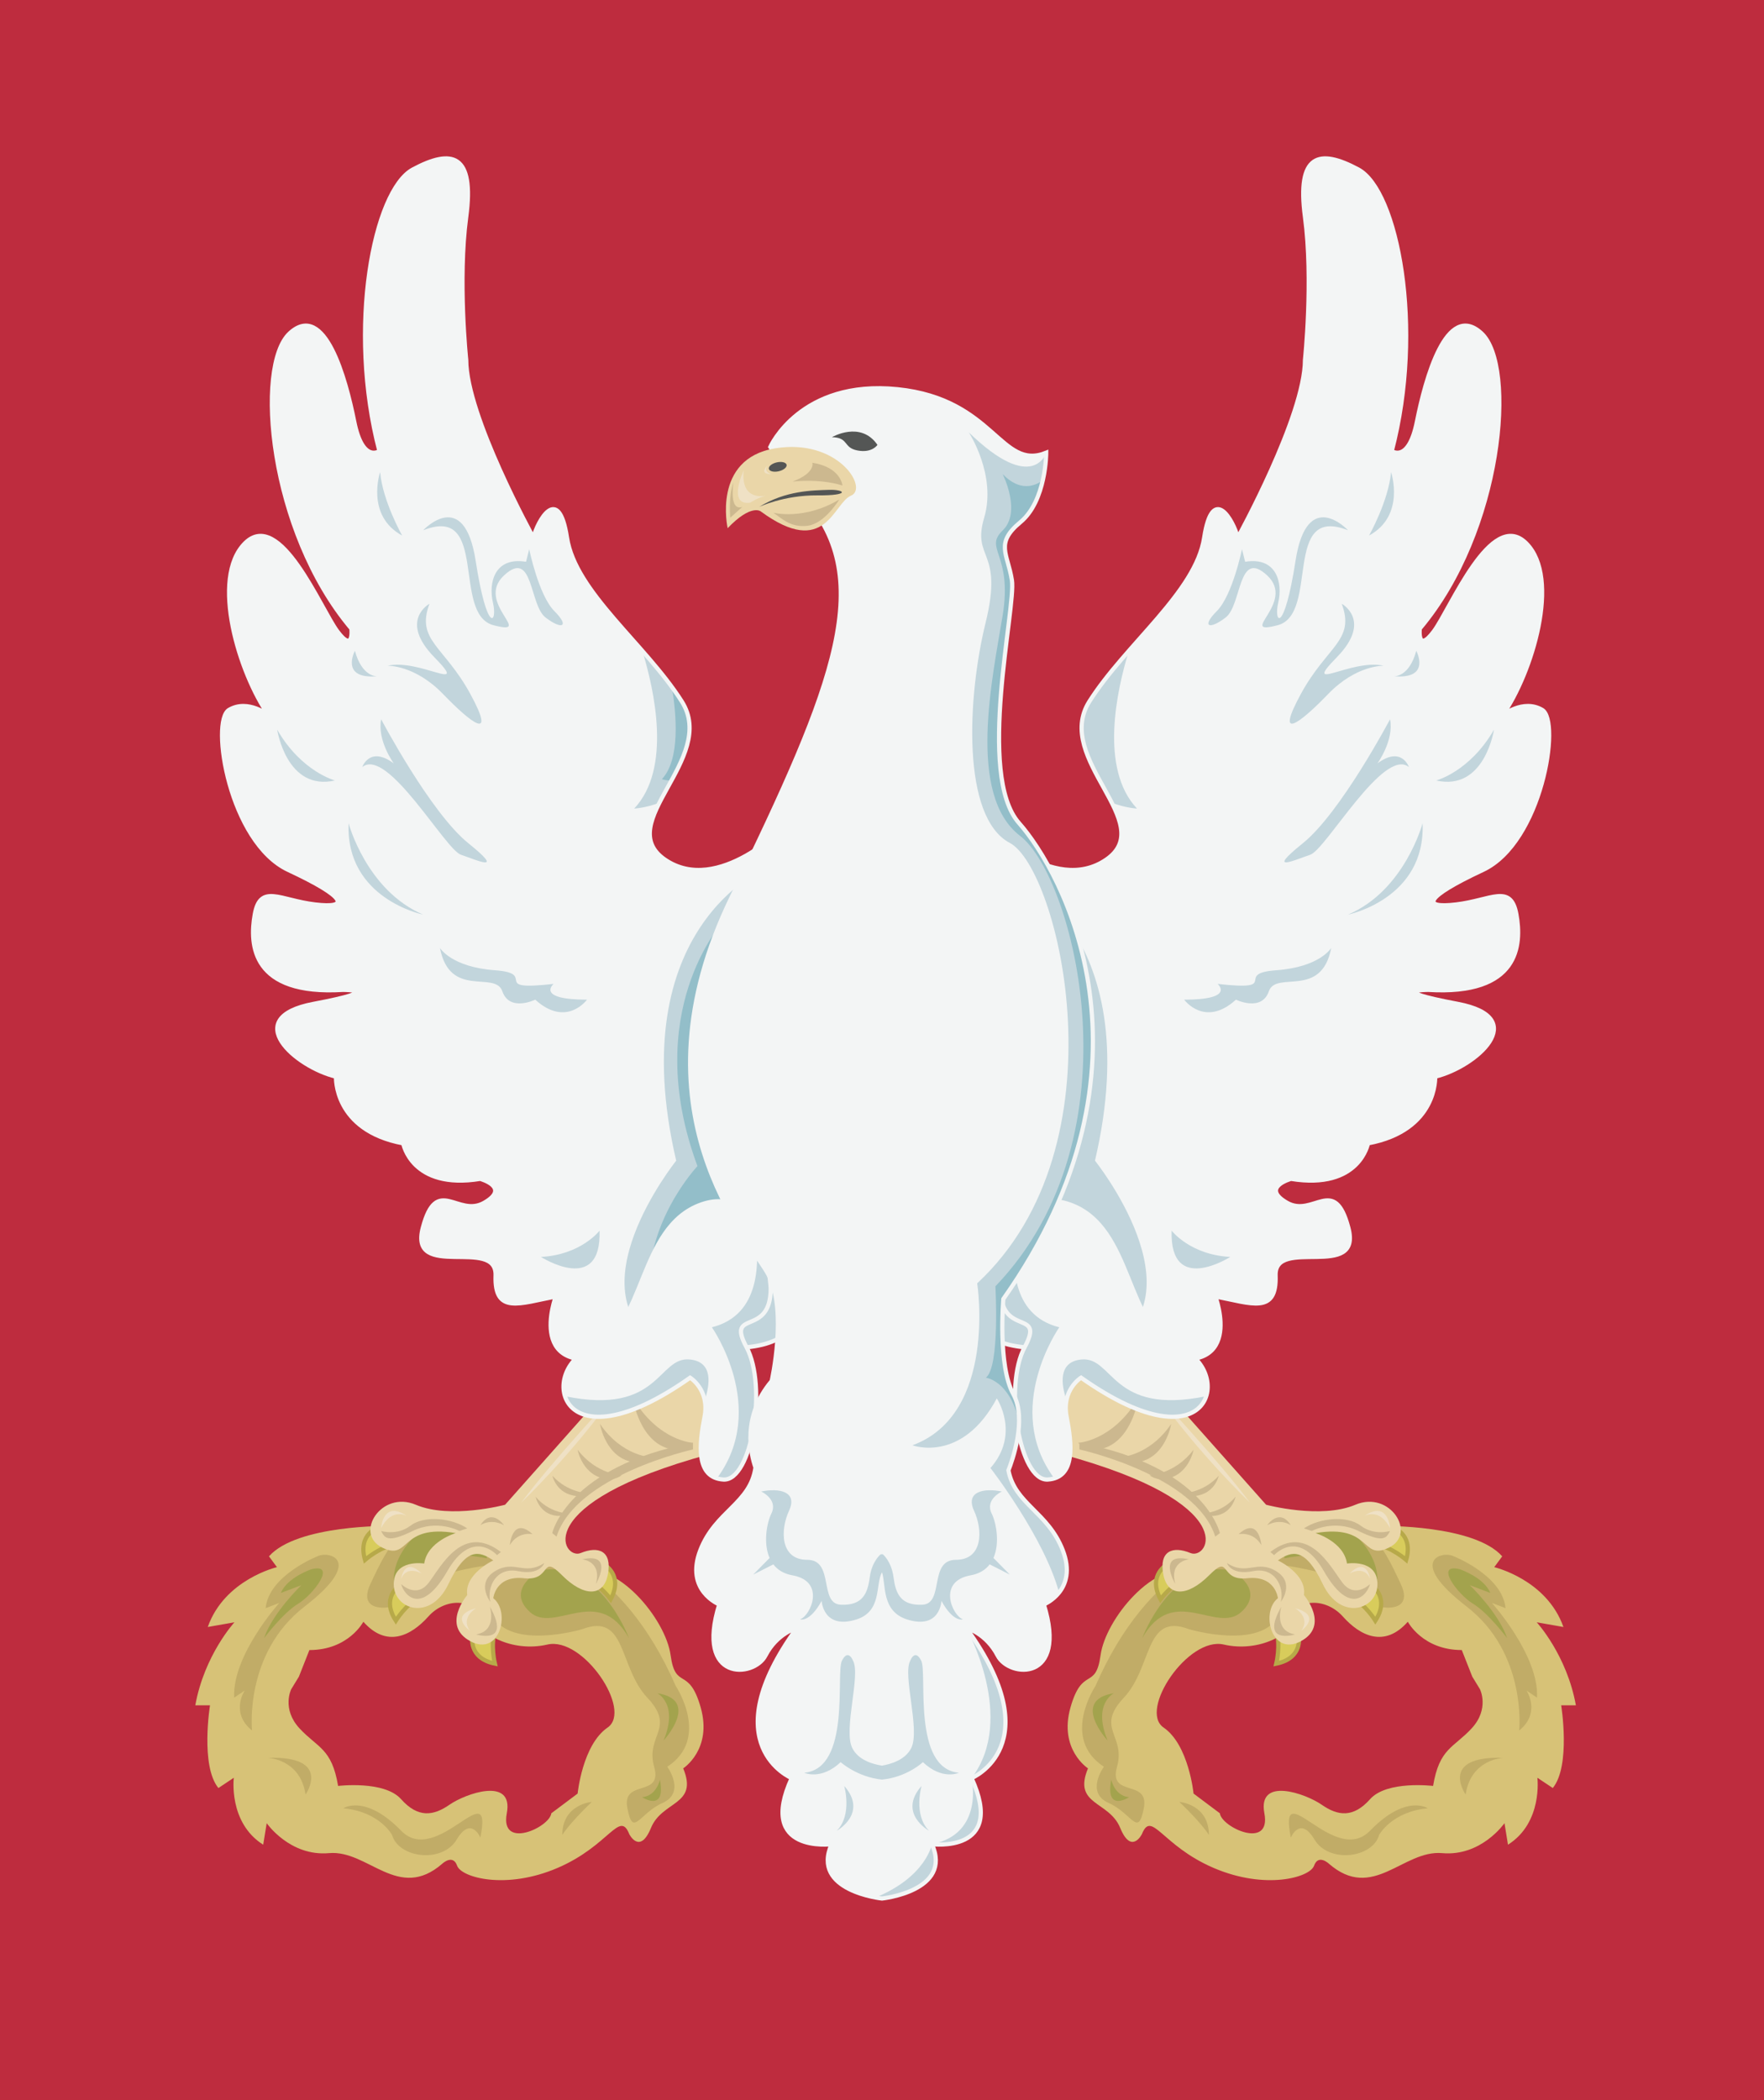 <?xml version="1.0" encoding="utf-8"?>
<!-- Generator: Adobe Illustrator 16.0.0, SVG Export Plug-In . SVG Version: 6.00 Build 0)  -->
<!DOCTYPE svg PUBLIC "-//W3C//DTD SVG 1.1//EN" "http://www.w3.org/Graphics/SVG/1.1/DTD/svg11.dtd">
<svg version="1.1" id="Layer_1" xmlns="http://www.w3.org/2000/svg" xmlns:xlink="http://www.w3.org/1999/xlink" x="0px" y="0px"
	 width="420px" height="500px" viewBox="0 0 420 500" enable-background="new 0 0 420 500" xml:space="preserve">
<rect fill="#BE2C3E" width="420" height="500"/>
<g>
	<g>
		<path fill="#D7C277" d="M166.833,406.512c-2.833-10-6-3.922-7.167-12.461s-12.772-22.779-22.136-19.992
			c0,0-26.164-20.322-44.931-10.768c0,0-21.891-0.308-28.558,7.242l1.896,2.576c0,0-12.469,2.91-16.469,14.244l6.349-1.114
			c0,0-7.151,7.761-9.318,19.761H50c0,0-2.333,14.389,2,19.694l3.667-2.444c0,0-1.333,10.667,7,15.938l0.833-5.125
			c0,0,5.5,7.965,14.833,7.132s16.5,11.659,27,2.492c0,0,2.5-2.337,3.5,0.496s11.667,5.831,24,0.498s14.667-13.834,17-8.001
			c0,0,2.5,5,5.167-1.5s11.334-5.335,7.667-14.168C162.667,421.012,169.667,416.512,166.833,406.512z M144.667,411.293
			c-6,4.114-7.136,15.719-7.136,15.719l-6.265,4.697c-0.401,3.363-12.266,8.803-10.599,0s-9.833-4.697-13.663-2.03
			s-7.504,3.167-11.504-1.333s-15-3.151-15-3.151c-1.5-8.984-4.833-9.016-9.167-13.683s-2-9.333-2-9.333l1.833-3l2.5-6.333
			c9.333,0,12.852-6.741,12.852-6.741c5.519,6.259,11.315,3.407,15.481-1.259s11.167-4,11.375,0s8.458,8.666,16.958,6.688
			S150.667,407.179,144.667,411.293z"/>
		<path fill="#C1AC67" d="M75.75,370.45c0,0-11.75,4.55-12.5,12.425l3.25-1.251c0,0-11.25,12.487-10.75,22.557l2.5-1.681
			c0,0-3.5,5.25,1.75,9.5c0,0-1.904-18.378,12.5-29.5S78.288,369.265,75.75,370.45z"/>
		<path fill="#C1AC67" d="M63.75,418.5c0,0,7.75,0.25,9,8.75C72.75,427.25,79.25,418,63.75,418.5z"/>
		<path fill="#C1AC67" d="M81.75,430.521c0,0,5.165-3.509,13.75,5.327s22-14.099,18.875,1.651c0,0-2.208-5.292-5.625,0.447
			s-13.833,4.469-15.417-1.114C93.333,436.833,90.333,431.293,81.75,430.521z"/>
		<path fill="#C1AC67" d="M160.875,401.375c0,0,8.375,12.5-2,19.25c0,0,4.5,6.125-1.125,8.625s-7,8.375-8.375,1.25
			s8.5-2.375,6.375-9.875s5.25-9.139-1.625-16.444s-4.893-20.345-15.5-16.306c0,0-17.125,5.125-21.438-3.375l-1.332-10.028
			l12.68-6.188C128.536,368.284,148,371.75,160.875,401.375z"/>
		<path fill="#C1AC67" d="M120,372.125c0,0-18.25,1.938-19.625,6.156s-16.495,7.969-12.185-1.156s8.935-19.877,25.185-13.313
			l8,4.473L120,372.125z"/>
		<path fill="#C1AC67" d="M140.902,429c0,0-7.012,0.532-7.027,7.875C133.875,436.875,135.304,434.375,140.902,429z"/>
		<path fill="#A3A34D" d="M128.5,373.907c0,0-8.269,4.423-2.375,9.843s16.25-6.875,23.625,6.25
			C149.75,390,142.75,371.064,128.5,373.907z"/>
		<path fill="#A3A34D" d="M156.5,403.125c0,0,5.125,2.5,1.5,11.25C158,414.375,166.875,404.75,156.5,403.125z"/>
		<path fill="#A3A34D" d="M74.103,373.616c0,0-5.743,1.949-7.228,5.634l4.875-1.848c0,0-6.875,6.598-8.875,12.598
			c0,0,4.5-6.008,8.125-8.191S80.341,372.036,74.103,373.616z"/>
		<path fill="#A3A34D" d="M101,363.812c0,0-6.5,4.438-7.188,11.188s5.688,2.053,7.688-1.599s7.587-3.667,14.356-2.409l0.644-2.708
			C116.5,368.284,108.785,359.729,101,363.812z"/>
		<path fill="#A3A34D" d="M157.125,423.686c0,0-0.766,3.888-4.25,4.189C152.875,427.875,158.635,431.653,157.125,423.686z"/>
	</g>
	<g>
		<path fill="#D8CC5B" stroke="#B7A949" stroke-miterlimit="10" d="M112.5,389.469c0,0-1.167,5.28,5.333,6.614
			c0,0-1.083-4.416,0-7.833L112.5,389.469z"/>
		<path fill="#D8CC5B" stroke="#B7A949" stroke-miterlimit="10" d="M143.733,372.422c0,0,4.804,2.483,1.669,8.332
			c0,0-2.7-3.659-6.019-5.014L143.733,372.422z"/>
		<path fill="#D8CC5B" stroke="#B7A949" stroke-miterlimit="10" d="M95.198,377.402c0,0-4.575,2.884-0.953,8.443
			c0,0,2.378-3.875,5.569-5.508L95.198,377.402z"/>
		<path fill="#D8CC5B" stroke="#B7A949" stroke-miterlimit="10" d="M90.305,363.591c0,0-5.222,1.406-3.401,7.787
			c0,0,3.416-3.001,6.946-3.62L90.305,363.591z"/>
		<g>
			<path fill="#EAD6A8" d="M146.697,328.473l-26.438,29.777c0,0-13.008,3.5-21.258,0s-14.75,6.9-8,10.2s4-5.7,17.5-3.45
				c0,0-6.75,2-7.5,7.25c0,0-7.25-1.18-7.25,4.91s8.75,8.91,13,0s7.387-7.91,10.693-5.66c0,0-6.943,3.25-6.193,8.25
				c0,0-6.25,7.25,0.75,11s9.637-7,5.443-10.25c0,0,0.557-5.5,7.307-4.75s3.811-6,9.03-0.75s9.97,5.25,10.97-0.25s-2.25-6.75-6.5-5
				s-12.681-11.75,30.535-23.5l2.215-15l-8.685-12.255L146.697,328.473z"/>
			<path fill="#CCB88F" d="M165,345.086c0,0-27.812,6.081-32.495,20.748l-1.022-0.833c0,0,3.517-15.833,33.517-21.5V345.086z"/>
			<path fill="#CCB88F" d="M165,343.501c0,0-8.167-0.334-14.333-10.667c0,0,1.549,11.248,9.833,12.332
				C160.5,345.166,163,345.501,165,343.501z"/>
			<path fill="#CCB88F" d="M155,346.935c0,0-6.918-0.248-12.142-7.924c0,0,1.312,8.355,8.33,9.161
				C151.188,348.172,153.306,348.42,155,346.935z"/>
			<path fill="#CCB88F" d="M148,351.229c0,0-5.965-0.189-10.469-6.063c0,0,1.131,6.393,7.183,7.01
				C144.713,352.176,146.539,352.365,148,351.229z"/>
			<path fill="#CCB88F" d="M140,355.526c0,0-4.826-0.13-8.469-4.178c0,0,0.915,4.405,5.811,4.831
				C137.341,356.18,138.818,356.31,140,355.526z"/>
			<path fill="#CCB88F" d="M135,360.284c0,0-4.256-0.122-7.469-3.936c0,0,0.807,4.15,5.125,4.551
				C132.655,360.899,133.958,361.022,135,360.284z"/>
			<path fill="#CCB88F" d="M138.625,371.25c0,0,4.75,0.375,3.25,5.875C141.875,377.125,146.386,369.512,138.625,371.25z"/>
			<path fill="#CCB88F" d="M129.595,372.125c0,0-0.97,2.992-6.22,1.934s-7.5,3.816-6.625,7.316c0,0-3.5-4.508,1.125-7.316
				S124.814,375.25,129.595,372.125z"/>
			<path fill="#CCB88F" d="M116.625,382.5c0,0,1.875,5.75-3.25,6.625C113.375,389.125,121.875,391.75,116.625,382.5z"/>
			<path fill="#CCB88F" d="M118.337,370.25c0,0-5.837-6.633-11.837,3.809s-10.141,6.075-11,3.066c0,0,3.625,3.625,6.625-0.375
				s8.125-14.125,17.125-7.25L118.337,370.25z"/>
			<path fill="#CCB88F" d="M111.25,363.875l-1.875,0.625c0,0-5.25-2.875-11.125,0s-6.625,1.75-7.5,0c0,0,3.75,1.195,7-1.277
				S107.5,361.375,111.25,363.875z"/>
			<path fill="#CCB88F" d="M126.798,365.25c0,0-3.423-0.75-5.423,2.625C121.375,367.875,121.972,360.875,126.798,365.25z"/>
			<path fill="#CCB88F" d="M114.375,363.125c0,0,2.375-1.75,5.625,0C120,363.125,117.087,358.858,114.375,363.125z"/>
			<path fill="#EFE1C5" d="M113.375,382.875c0,0-3.805,2.139-1.5,5.375C111.875,388.25,106.75,384.625,113.375,382.875z"/>
			<path fill="#EFE1C5" d="M100.375,374.625c0,0-3.486-2.085-4.875,1.25C95.5,375.875,96.25,370.5,100.375,374.625z"/>
			<path fill="#EFE1C5" d="M96.875,360.907c0,0-3.625-2.034-6.125,2.904C90.75,363.812,91.125,357.068,96.875,360.907z"/>
			<path fill="#EFE1C5" d="M146.697,331.5c0,0-15.028,16.137-22.61,26.25C124.087,357.75,136.019,346.5,146.697,331.5z"/>
		</g>
	</g>
	<g>
		<path fill="#F3F5F5" d="M187.292,196.333c0,0-16.292,17-28.958,8.333s12.667-24,4-37.667S137,141,135,128s-7-4-8,0
			c0,0-16-28.999-16-42.332c0,0-2-19,0-34s-3.333-16.333-12.667-11.333s-15.667,37.77-8,67.051c0,0-4,2.949-6-7.051
			s-7-28.667-15.333-21s-5,47,14.667,70.333c0,0,0.667,6-3.333,0.667s-13.667-29.333-22-21s-1.333,31,5.667,41
			c0,0-4.919-4-9.459-1.333s0.126,31.588,14.126,38.127s14.666,9.206,6.333,8.206s-13-5-14.333,2.333s-0.667,19.333,21,18
			c0,0,10.667-0.003-7,3.331s-4.334,15,5.333,17.333c0,0-0.667,12.766,16,15.883c0,0,2,11.115,18.333,8.448c0,0,7.333,2.001,1,5.667
			s-11.333-6.666-14.667,6s17.666,2,17.333,11.333s5.667,6.667,14.333,5c0,0-7.667,20.334,15.333,13.667
			s52.292,13.666,44.313-38.334C191.979,283.996,223.584,193.337,187.292,196.333z"/>
		<path fill="#C2D5DC" d="M182.375,206.667c0,0-34.375,14-21.375,69.667c0,0-25.605,31.962-2.938,44.494
			c20.399-0.752,40.726,7.537,33.917-36.831c0,0,6.722-19.29,10.405-39.779L182.375,206.667z"/>
		<path fill="#C2D5DC" d="M126,130.75c0,0,2.25,11,6,14.75s1.75,4.5-2.125,1.5S127,130.5,120,137s7.5,14.452-2.5,11.851
			s-1-28.851-16.75-22.601c0,0,9.75-10.5,12.5,7.25s5.247,14.75,4.124,10s0.376-11,7.876-9.75L126,130.75z"/>
		<path fill="#C2D5DC" d="M90.75,171.25c0,0,11.75,22.25,20.75,29.5s2,4-1.75,2.75s-17.5-25.75-23.5-20.875
			c0,0,1.754-5.128,7.5-0.875C93.75,181.75,89.75,176.25,90.75,171.25z"/>
		<path fill="#C2D5DC" d="M92.25,158.5c0,0,6.5-0.25,13.25,6.75s12.75,11.5,6.5,0s-13-12.75-9.75-21.5c0,0-7.372,4,1.189,12.75
			S100,156.75,92.25,158.5z"/>
		<path fill="#C2D5DC" d="M157.011,191.113c3.78-7.488,10.412-16.087,5.323-24.113c-2.613-4.121-5.956-8.121-9.402-12.055
			c2.875,9.338,7.039,28.036-1.931,37.555C151,192.5,153.652,192.391,157.011,191.113z"/>
		<path fill="#93BEC9" d="M172.125,219.5c0,0-19.706,21.337-6.063,58.125c0,0-12.656,13.438-11.406,30.438L187,296v-43
			L172.125,219.5z"/>
		<path fill="#93BEC9" d="M157.591,185.5c0,0,0.944,0.369,2.288,0.31c3.333-6.097,6.377-12.623,2.454-18.81
			c-0.734-1.157-1.529-2.304-2.363-3.443C161.069,170.141,161.994,180.824,157.591,185.5z"/>
		<path fill="#C2D5DC" d="M83,196c0,0,4.25,16,17.75,21.75C100.75,217.75,82.25,214,83,196z"/>
		<path fill="#C2D5DC" d="M79.75,185.816c0,0-7.999-2.104-13.75-12.093C66,173.723,68.219,188.429,79.75,185.816z"/>
		<path fill="#C2D5DC" d="M95.75,127.5c0,0-4.591-8.081-5.25-15.086C90.5,112.414,87,122.75,95.75,127.5z"/>
		<path fill="#C2D5DC" d="M104.75,225.689c0,0,2.7,4.561,13.114,5.311c10.414,0.75-1.644,5,13.943,3.25c0,0-4.373,3.75,7.96,3.75
			c0,0-4.897,6.75-12.333,0c0,0-6.098,3-7.834-2S107.103,237.878,104.75,225.689z"/>
		<path fill="#C2D5DC" d="M89.809,161c0,0-3.585,0.304-5.309-6.055C84.5,154.945,80.852,161.759,89.809,161z"/>
		<path fill="#C2D5DC" d="M142.75,293c0,0-4.403,5.75-13.952,6.25C128.798,299.25,143.25,308.5,142.75,293z"/>
		<path fill="none" stroke="#F3F5F5" stroke-miterlimit="10" d="M187.292,196.333c0,0-16.292,17-28.958,8.333s12.667-24,4-37.667
			S137,141,135,128s-7-4-8,0c0,0-16-28.999-16-42.332c0,0-2-19,0-34s-3.333-16.333-12.667-11.333s-15.667,37.77-8,67.051
			c0,0-4,2.949-6-7.051s-7-28.667-15.333-21s-5,47,14.667,70.333c0,0,0.667,6-3.333,0.667s-13.667-29.333-22-21s-1.333,31,5.667,41
			c0,0-4.919-4-9.459-1.333s0.126,31.588,14.126,38.127s14.666,9.206,6.333,8.206s-13-5-14.333,2.333s-0.667,19.333,21,18
			c0,0,10.667-0.003-7,3.331s-4.334,15,5.333,17.333c0,0-0.667,12.766,16,15.883c0,0,2,11.115,18.333,8.448c0,0,7.333,2.001,1,5.667
			s-11.333-6.666-14.667,6s17.666,2,17.333,11.333s5.667,6.667,14.333,5c0,0-7.667,20.334,15.333,13.667
			s52.292,13.666,44.313-38.334C191.979,283.996,223.584,193.337,187.292,196.333z"/>
	</g>
	<g>
		<path fill="#F3F5F5" d="M183.5,306.75c0,0-1.219-25.387-16.5-20s-13,29.49-26,34.245S132.381,350.5,164.315,328
			c0,0,4.685,2.869,3.435,9.31s-2.211,14.528,4.5,14.94s10.5-22.25,5.5-31.5S183.5,318.5,183.5,306.75z"/>
		<path fill="#C2D5DC" d="M169.5,316c0,0,13.558,19.311,1.195,35.958c0.471,0.145,0.974,0.257,1.555,0.292
			c6.711,0.412,10.5-22.25,5.5-31.5s5.75-2.25,5.75-14c0,0-0.428-8.862-3.929-15.004C181.069,300.384,181.129,313.093,169.5,316z"/>
		<path fill="#C2D5DC" d="M164.315,323.673c-7.769-0.837-7.054,13.416-29.799,8.734c1.836,5.735,11.083,8.779,29.799-4.407
			c0,0,2.741,1.69,3.465,5.373C169.042,329.635,169.838,324.268,164.315,323.673z"/>
		<path fill="none" stroke="#F3F5F5" stroke-miterlimit="10" d="M183.5,306.75c0,0-1.219-25.387-16.5-20s-13,29.49-26,34.245
			S132.381,350.5,164.315,328c0,0,4.685,2.869,3.435,9.31s-2.211,14.528,4.5,14.94s10.5-22.25,5.5-31.5S183.5,318.5,183.5,306.75z"
			/>
	</g>
	<g>
		<path fill="#D7C277" d="M259.044,421.012c-3.667,8.833,5,7.668,7.667,14.168s5.166,1.5,5.166,1.5
			c2.334-5.833,4.667,2.668,17,8.001c12.334,5.333,23,2.335,24-0.498s3.5-0.496,3.5-0.496c10.5,9.167,17.667-3.325,27-2.492
			c9.334,0.833,14.834-7.132,14.834-7.132l0.833,5.125c8.333-5.271,7-15.938,7-15.938l3.667,2.444c4.334-5.306,2-19.694,2-19.694
			h3.5c-2.166-12-9.318-19.761-9.318-19.761l6.35,1.114c-4-11.334-16.469-14.244-16.469-14.244l1.896-2.576
			c-6.667-7.55-28.558-7.242-28.558-7.242c-18.768-9.555-44.932,10.768-44.932,10.768c-9.363-2.787-20.969,11.453-22.136,19.992
			s-4.333,2.461-7.167,12.461C252.044,416.512,259.044,421.012,259.044,421.012z M291.377,391.534
			c8.5,1.978,16.751-2.688,16.959-6.688s7.209-4.666,11.375,0s9.963,7.518,15.481,1.259c0,0,3.519,6.741,12.852,6.741l2.5,6.333
			l1.833,3c0,0,2.334,4.666-2,9.333c-4.333,4.667-7.666,4.698-9.166,13.683c0,0-11-1.349-15,3.151s-7.676,4-11.504,1.333
			c-3.83-2.667-15.33-6.772-13.663,2.03s-10.197,3.363-10.599,0l-6.266-4.697c0,0-1.136-11.604-7.136-15.719
			S282.877,389.557,291.377,391.534z"/>
		<path fill="#C1AC67" d="M345.961,370.45c0,0,11.75,4.55,12.5,12.425l-3.25-1.251c0,0,11.25,12.487,10.75,22.557l-2.5-1.681
			c0,0,3.5,5.25-1.75,9.5c0,0,1.904-18.378-12.5-29.5S343.424,369.265,345.961,370.45z"/>
		<path fill="#C1AC67" d="M357.961,418.5c0,0-7.75,0.25-9,8.75C348.961,427.25,342.461,418,357.961,418.5z"/>
		<path fill="#C1AC67" d="M339.961,430.521c0,0-5.165-3.509-13.75,5.327s-22-14.099-18.875,1.651c0,0,2.209-5.292,5.625,0.447
			s13.833,4.469,15.416-1.114C328.377,436.833,331.377,431.293,339.961,430.521z"/>
		<path fill="#C1AC67" d="M260.836,401.375c0,0-8.375,12.5,2,19.25c0,0-4.5,6.125,1.125,8.625s7,8.375,8.375,1.25
			s-8.5-2.375-6.375-9.875s-5.25-9.139,1.625-16.444s4.893-20.345,15.5-16.306c0,0,17.125,5.125,21.438-3.375l1.332-10.028
			l-12.681-6.188C293.175,368.284,273.711,371.75,260.836,401.375z"/>
		<path fill="#C1AC67" d="M301.711,372.125c0,0,18.25,1.938,19.625,6.156s16.495,7.969,12.186-1.156
			c-4.311-9.125-8.936-19.877-25.186-13.313l-8,4.473L301.711,372.125z"/>
		<path fill="#C1AC67" d="M280.809,429c0,0,7.013,0.532,7.027,7.875C287.836,436.875,286.407,434.375,280.809,429z"/>
		<path fill="#A3A34D" d="M293.211,373.907c0,0,8.27,4.423,2.375,9.843s-16.25-6.875-23.625,6.25
			C271.961,390,278.961,371.064,293.211,373.907z"/>
		<path fill="#A3A34D" d="M265.211,403.125c0,0-5.125,2.5-1.5,11.25C263.711,414.375,254.836,404.75,265.211,403.125z"/>
		<path fill="#A3A34D" d="M347.608,373.616c0,0,5.743,1.949,7.228,5.634l-4.875-1.848c0,0,6.875,6.598,8.875,12.598
			c0,0-4.5-6.008-8.125-8.191S341.369,372.036,347.608,373.616z"/>
		<path fill="#A3A34D" d="M320.711,363.812c0,0,6.5,4.438,7.188,11.188s-5.688,2.053-7.688-1.599s-7.587-3.667-14.355-2.409
			l-0.645-2.708C305.211,368.284,312.926,359.729,320.711,363.812z"/>
		<path fill="#A3A34D" d="M264.586,423.686c0,0,0.766,3.888,4.25,4.189C268.836,427.875,263.076,431.653,264.586,423.686z"/>
	</g>
	<g>
		<path fill="#D8CC5B" stroke="#B7A949" stroke-miterlimit="10" d="M309.211,389.469c0,0,1.166,5.28-5.334,6.614
			c0,0,1.084-4.416,0-7.833L309.211,389.469z"/>
		<path fill="#D8CC5B" stroke="#B7A949" stroke-miterlimit="10" d="M277.978,372.422c0,0-4.804,2.483-1.669,8.332
			c0,0,2.699-3.659,6.019-5.014L277.978,372.422z"/>
		<path fill="#D8CC5B" stroke="#B7A949" stroke-miterlimit="10" d="M326.514,377.402c0,0,4.574,2.884,0.952,8.443
			c0,0-2.378-3.875-5.569-5.508L326.514,377.402z"/>
		<path fill="#D8CC5B" stroke="#B7A949" stroke-miterlimit="10" d="M331.406,363.591c0,0,5.222,1.406,3.4,7.787
			c0,0-3.416-3.001-6.945-3.62L331.406,363.591z"/>
		<g>
			<path fill="#EAD6A8" d="M275.014,328.473l26.439,29.777c0,0,13.008,3.5,21.258,0s14.75,6.9,8,10.2s-4-5.7-17.5-3.45
				c0,0,6.75,2,7.5,7.25c0,0,7.25-1.18,7.25,4.91s-8.75,8.91-13,0s-7.387-7.91-10.693-5.66c0,0,6.943,3.25,6.193,8.25
				c0,0,6.25,7.25-0.75,11s-9.637-7-5.443-10.25c0,0-0.557-5.5-7.307-4.75s-3.811-6-9.03-0.75s-9.97,5.25-10.97-0.25
				s2.25-6.75,6.5-5s12.681-11.75-30.535-23.5l-2.215-15l8.685-12.255L275.014,328.473z"/>
			<path fill="#CCB88F" d="M257,345.086c0,0,27.667,6.081,32.35,20.748l1.095-0.833c0,0-3.444-15.833-33.444-21.5V345.086z"/>
			<path fill="#CCB88F" d="M256.711,343.501c0,0,8.167-0.334,14.334-10.667c0,0-1.549,11.248-9.834,12.332
				C261.211,345.166,258.711,345.501,256.711,343.501z"/>
			<path fill="#CCB88F" d="M266.711,346.935c0,0,6.918-0.248,12.143-7.924c0,0-1.313,8.355-8.33,9.161
				C270.523,348.172,268.405,348.42,266.711,346.935z"/>
			<path fill="#CCB88F" d="M273.711,351.229c0,0,5.965-0.189,10.469-6.063c0,0-1.131,6.393-7.182,7.01
				C276.998,352.176,275.172,352.365,273.711,351.229z"/>
			<path fill="#CCB88F" d="M281.711,355.526c0,0,4.826-0.13,8.469-4.178c0,0-0.914,4.405-5.811,4.831
				C284.369,356.18,282.893,356.31,281.711,355.526z"/>
			<path fill="#CCB88F" d="M286.711,360.284c0,0,4.256-0.122,7.469-3.936c0,0-0.807,4.15-5.124,4.551
				C289.056,360.899,287.753,361.022,286.711,360.284z"/>
			<path fill="#CCB88F" d="M283.086,371.25c0,0-4.75,0.375-3.25,5.875C279.836,377.125,275.325,369.512,283.086,371.25z"/>
			<path fill="#CCB88F" d="M292.116,372.125c0,0,0.97,2.992,6.22,1.934s7.5,3.816,6.625,7.316c0,0,3.5-4.508-1.125-7.316
				S296.896,375.25,292.116,372.125z"/>
			<path fill="#CCB88F" d="M305.086,382.5c0,0-1.875,5.75,3.25,6.625C308.336,389.125,299.836,391.75,305.086,382.5z"/>
			<path fill="#CCB88F" d="M303.374,370.25c0,0,5.837-6.633,11.837,3.809s10.141,6.075,11,3.066c0,0-3.625,3.625-6.625-0.375
				s-8.125-14.125-17.125-7.25L303.374,370.25z"/>
			<path fill="#CCB88F" d="M310.461,363.875l1.875,0.625c0,0,5.25-2.875,11.125,0s6.625,1.75,7.5,0c0,0-3.75,1.195-7-1.277
				S314.211,361.375,310.461,363.875z"/>
			<path fill="#CCB88F" d="M294.912,365.25c0,0,3.424-0.75,5.424,2.625C300.336,367.875,299.739,360.875,294.912,365.25z"/>
			<path fill="#CCB88F" d="M307.336,363.125c0,0-2.375-1.75-5.625,0C301.711,363.125,304.624,358.858,307.336,363.125z"/>
			<path fill="#EFE1C5" d="M308.336,382.875c0,0,3.805,2.139,1.5,5.375C309.836,388.25,314.961,384.625,308.336,382.875z"/>
			<path fill="#EFE1C5" d="M321.336,374.625c0,0,3.486-2.085,4.875,1.25C326.211,375.875,325.461,370.5,321.336,374.625z"/>
			<path fill="#EFE1C5" d="M324.836,360.907c0,0,3.625-2.034,6.125,2.904C330.961,363.812,330.586,357.068,324.836,360.907z"/>
			<path fill="#EFE1C5" d="M275.014,331.5c0,0,15.028,16.137,22.61,26.25C297.624,357.75,285.692,346.5,275.014,331.5z"/>
		</g>
	</g>
	<g>
		<path fill="#F3F5F5" d="M234.419,196.333c0,0,16.292,17,28.958,8.333c12.667-8.667-12.666-24-4-37.667
			c8.667-13.667,25.334-26,27.334-39s7-4,8,0c0,0,16-28.999,16-42.332c0,0,2-19,0-34s3.333-16.333,12.666-11.333
			c9.334,5,15.667,37.77,8,67.051c0,0,4,2.949,6-7.051s7.001-28.667,15.334-21s5,47-14.667,70.333c0,0-0.667,6,3.333,0.667
			s13.667-29.333,22-21c8.334,8.333,1.334,31-5.666,41c0,0,4.919-4,9.459-1.333c4.541,2.667-0.126,31.588-14.126,38.127
			s-14.666,9.206-6.333,8.206s13-5,14.333,2.333s0.667,19.333-21,18c0,0-10.667-0.003,7,3.331s4.334,15-5.333,17.333
			c0,0,0.667,12.766-16,15.883c0,0-2,11.115-18.334,8.448c0,0-7.333,2.001-1,5.667c6.334,3.666,11.334-6.666,14.667,6
			s-17.666,2-17.333,11.333s-5.667,6.667-14.334,5c0,0,7.667,20.334-15.333,13.667s-52.292,13.666-44.313-38.334
			C229.731,283.996,198.127,193.337,234.419,196.333z"/>
		<path fill="#C2D5DC" d="M239.336,206.667c0,0,34.375,14,21.375,69.667c0,0,25.605,31.962,2.938,44.494
			c-20.399-0.752-40.726,7.537-33.917-36.831c0,0-6.722-19.29-10.405-39.779L239.336,206.667z"/>
		<path fill="#C2D5DC" d="M295.711,130.75c0,0-2.25,11-6,14.75s-1.75,4.5,2.125,1.5s2.875-16.5,9.875-10s-7.5,14.452,2.5,11.851
			s1-28.851,16.75-22.601c0,0-9.75-10.5-12.5,7.25s-5.247,14.75-4.123,10c1.123-4.75-0.377-11-7.877-9.75L295.711,130.75z"/>
		<path fill="#C2D5DC" d="M330.961,171.25c0,0-11.75,22.25-20.75,29.5s-2,4,1.75,2.75s17.5-25.75,23.5-20.875
			c0,0-1.754-5.128-7.5-0.875C327.961,181.75,331.961,176.25,330.961,171.25z"/>
		<path fill="#C2D5DC" d="M329.461,158.5c0,0-6.5-0.25-13.25,6.75s-12.75,11.5-6.5,0s13-12.75,9.75-21.5c0,0,7.372,4-1.189,12.75
			C309.711,165.25,321.711,156.75,329.461,158.5z"/>
		<path fill="#C2D5DC" d="M264.7,191.113c-3.78-7.488-10.412-16.087-5.323-24.113c2.613-4.121,5.956-8.121,9.402-12.055
			c-2.874,9.338-7.038,28.036,1.932,37.555C270.711,192.5,268.059,192.391,264.7,191.113z"/>
		<path fill="#C2D5DC" d="M338.711,196c0,0-4.25,16-17.75,21.75C320.961,217.75,339.461,214,338.711,196z"/>
		<path fill="#C2D5DC" d="M341.961,185.816c0,0,7.999-2.104,13.75-12.093C355.711,173.723,353.492,188.429,341.961,185.816z"/>
		<path fill="#C2D5DC" d="M325.961,127.5c0,0,4.592-8.081,5.25-15.086C331.211,112.414,334.711,122.75,325.961,127.5z"/>
		<path fill="#C2D5DC" d="M316.961,225.689c0,0-2.699,4.561-13.113,5.311s1.644,5-13.943,3.25c0,0,4.373,3.75-7.96,3.75
			c0,0,4.897,6.75,12.333,0c0,0,6.098,3,7.834-2S314.608,237.878,316.961,225.689z"/>
		<path fill="#C2D5DC" d="M331.902,161c0,0,3.586,0.304,5.309-6.055C337.211,154.945,340.859,161.759,331.902,161z"/>
		<path fill="#C2D5DC" d="M278.961,293c0,0,4.403,5.75,13.951,6.25C292.912,299.25,278.461,308.5,278.961,293z"/>
		<path fill="none" stroke="#F3F5F5" stroke-miterlimit="10" d="M234.419,196.333c0,0,16.292,17,28.958,8.333
			c12.667-8.667-12.666-24-4-37.667c8.667-13.667,25.334-26,27.334-39s7-4,8,0c0,0,16-28.999,16-42.332c0,0,2-19,0-34
			s3.333-16.333,12.666-11.333c9.334,5,15.667,37.77,8,67.051c0,0,4,2.949,6-7.051s7.001-28.667,15.334-21s5,47-14.667,70.333
			c0,0-0.667,6,3.333,0.667s13.667-29.333,22-21c8.334,8.333,1.334,31-5.666,41c0,0,4.919-4,9.459-1.333
			c4.541,2.667-0.126,31.588-14.126,38.127s-14.666,9.206-6.333,8.206s13-5,14.333,2.333s0.667,19.333-21,18
			c0,0-10.667-0.003,7,3.331s4.334,15-5.333,17.333c0,0,0.667,12.766-16,15.883c0,0-2,11.115-18.334,8.448c0,0-7.333,2.001-1,5.667
			c6.334,3.666,11.334-6.666,14.667,6s-17.666,2-17.333,11.333s-5.667,6.667-14.334,5c0,0,7.667,20.334-15.333,13.667
			s-52.292,13.666-44.313-38.334C229.731,283.996,198.127,193.337,234.419,196.333z"/>
	</g>
	<g>
		<path fill="#F3F5F5" d="M238.211,306.75c0,0,1.219-25.387,16.5-20s13,29.49,26,34.245S289.33,350.5,257.396,328
			c0,0-4.685,2.869-3.435,9.31s2.211,14.528-4.5,14.94s-10.5-22.25-5.5-31.5S238.211,318.5,238.211,306.75z"/>
		<path fill="#C2D5DC" d="M252.211,316c0,0-13.559,19.311-1.195,35.958c-0.471,0.145-0.975,0.257-1.555,0.292
			c-6.711,0.412-10.5-22.25-5.5-31.5s-5.75-2.25-5.75-14c0,0,0.428-8.862,3.929-15.004C240.643,300.384,240.582,313.093,252.211,316
			z"/>
		<path fill="#C2D5DC" d="M257.396,323.673c7.769-0.837,7.054,13.416,29.799,8.734c-1.836,5.735-11.083,8.779-29.799-4.407
			c0,0-2.741,1.69-3.466,5.373C252.668,329.635,251.873,324.268,257.396,323.673z"/>
		<path fill="none" stroke="#F3F5F5" stroke-miterlimit="10" d="M238.211,306.75c0,0,1.219-25.387,16.5-20s13,29.49,26,34.245
			S289.33,350.5,257.396,328c0,0-4.685,2.869-3.435,9.31s2.211,14.528-4.5,14.94s-10.5-22.25-5.5-31.5S238.211,318.5,238.211,306.75
			z"/>
	</g>
	<g>
		<path fill="#F3F5F5" d="M240.103,350.058c0.892-2.255,4.473-12.166,1.17-18.133c-3.745-6.766-2.383-22.663-2.383-22.663
			c39.49-55.81,13.956-101.796,3.743-113.296c-10.212-11.5-0.68-51.398-1.701-57.825c-1.021-6.427-4.085-8.767,2.043-13.841
			c6.128-5.073,6.128-16.518,6.128-16.518c-10.894,4.396-12.256-12.746-35.405-15.114c-23.15-2.368-30.299,13.743-30.299,13.743
			l7.149,11.103c18.725,19.617,8.511,45.017-16.341,96.091c-24.852,51.074,4.426,81.573,8.852,90.03
			c4.426,8.456,0.68,25.155,0.68,25.155c-7.166,8.488-4.96,17.479-3.861,20.596c-1.224,8.588-9.501,10.341-13.127,19.662
			c-3.75,9.64,4.5,12.938,4.5,12.938c-5.75,18.519,8.25,17.503,11,12.176s7.5-6.595,7.5-6.595
			c-20.25,27.904-1.25,35.768-1.25,35.768c-8.25,18.012,9.5,15.729,9.5,15.729C193,450.225,210,452,210,452
			s16.887-1.775,11.887-12.938c0,0,17.692,2.283,9.442-15.729c0,0,18.972-7.863-1.278-35.768c0,0,4.736,1.268,7.486,6.595
			s16.742,6.343,10.992-12.176c0,0,8.246-3.298,4.496-12.938C249.494,359.97,241.634,358.086,240.103,350.058z"/>
		<path fill="#C2D5DC" d="M236.538,370.924c1.571-3.577,0.643-8.414-0.425-10.582c-1.666-3.383,2.423-5.238,2.423-5.238
			c-4.288-0.891-8.735,0.008-6.622,4.574c2.114,4.565,2.164,11.685-4.336,11.685s-2.693,10.433-7.943,10.687
			c-5.25,0.253-6.389-2.728-6.889-6.532c-0.5-3.806-2.527-5.454-2.527-5.454L210,370.025l-0.333,0.037c0,0-2.083,1.648-2.583,5.454
			c-0.5,3.805-1.667,6.785-6.917,6.532c-5.25-0.254-1.458-10.687-7.958-10.687s-6.457-7.119-4.343-11.685
			c2.114-4.566-2.338-5.465-6.625-4.574c0,0,4.088,1.855,2.421,5.238c-1.067,2.168-1.997,7.005-0.426,10.582l-3.902,3.959
			l4.798-2.435c0.978,1.269,2.426,2.232,4.532,2.605c8.033,1.419,4.334,9.64,1.834,10.484c0,0,2.251,0.845,5.126-4.397
			c0,0,0.375,6.866,8.208,4.447c6.284-1.94,4.526-8.417,6.167-11.253c1,2.836-0.231,9.313,6.053,11.253
			c7.834,2.419,8.096-4.447,8.096-4.447c2.875,5.242,5.125,4.397,5.125,4.397c-2.5-0.845-6.197-9.065,1.835-10.484
			c2.106-0.373,3.554-1.337,4.532-2.605l4.799,2.435L236.538,370.924z"/>
		<path fill="#C2D5DC" d="M219.342,395.385c-1.5-2.974-2.596-0.046-2.596-0.046c-1.916,3.363,2.391,16.424,0.224,20.821
			c-1.419,2.881-4.97,3.863-6.97,4.202c-2.217-0.339-5.665-1.321-7.083-4.202c-2.167-4.397,2.083-17.458,0.167-20.821
			c0,0-1.125-2.928-2.625,0.046c-1.5,2.973,2.187,25.656-8.979,26.672c0,0,4.011,1.87,8.677-2.525c0,0,3.942,3.57,9.844,4.154
			c6-0.584,9.737-4.154,9.737-4.154c4.667,4.396,8.57,2.525,8.57,2.525C217.141,421.041,220.842,398.357,219.342,395.385z"/>
		<path fill="#C2D5DC" d="M201,425.194c0,0,2,6.85-1.75,10.654C199.25,435.849,206.75,431.705,201,425.194z"/>
		<path fill="#C2D5DC" d="M219.42,425.194c0,0-2,6.85,1.75,10.654C221.17,435.849,213.67,431.705,219.42,425.194z"/>
		<path fill="#C2D5DC" d="M242.975,124.3c6.128-5.073,6.128-16.518,6.128-16.518s-3.103,10.041-18.436-4.842
			c0,0,6.666,10.147,3.666,20.294c-3,10.147,4.668,7.44,0.334,25.029c-4.334,17.588-5.788,46.337,5.772,52.425
			s27.895,71.702-7.772,104.848c0,0,4.835,31.118-15.416,38.559c0,0,11.748,4.398,20.082-11.161c0,0,5.654,8.455-1.506,16.573
			c0,0,12.827,16.571,16.333,29.652c1.604-2.028,2.749-5.269,0.865-10.112c-3.531-9.078-11.392-10.962-12.923-18.99
			c0.892-2.255,4.473-12.166,1.17-18.133c-3.745-6.766-2.383-22.663-2.383-22.663c39.49-55.81,13.956-101.796,3.743-113.296
			c-10.212-11.5-0.68-51.398-1.701-57.825C239.911,131.714,236.847,129.374,242.975,124.3z"/>
		<path fill="#C2D5DC" d="M230.051,387.566c0,0,12.107,21.473,1.278,35.768C231.329,423.334,250.301,415.471,230.051,387.566z"/>
		<path fill="#C2D5DC" d="M231.329,423.334c0,0,3.11,13.265-9.442,15.729C221.887,439.063,239.579,441.346,231.329,423.334z"/>
		<path fill="#C2D5DC" d="M210,452c0,0,16.887-1.775,11.887-12.938c0,0-1.351,7.749-13.428,12.698C209.4,451.938,210,452,210,452z"
			/>
		<path fill="#545655" d="M198.083,104.083c0,0,6.833-4,10.833,1.833c0,0-1.25,2-4.75,1.333
			C200.667,106.583,202.167,104.167,198.083,104.083z"/>
		<path fill="#EFE1C5" d="M200.443,116.349c0,0,1.61,0.859,0,1.776C200.443,118.125,203.553,116.948,200.443,116.349z"/>
		<path fill="#93BEC9" d="M240.932,138.141c-1.021-6.427-4.085-8.767,2.043-13.841c3.006-2.489,4.536-6.51,5.316-9.962
			c-1.918,1.418-5.445,2.792-9.561-1.462c0,0,4.564,9.011,0,13.414s2.397,5.549,0,20.216s-8.605,42.745,4.145,52.495
			S271.75,270,237,306.25c0,0,1.112,19.251-2.277,21.751c0,0,5.702,0.648,7.914,10.502c0.041-2.344-0.305-4.664-1.364-6.578
			c-3.745-6.766-2.383-22.663-2.383-22.663c39.49-55.81,13.956-101.796,3.743-113.296
			C232.421,184.465,241.953,144.567,240.932,138.141z"/>
		<path fill="none" stroke="#F3F5F5" stroke-miterlimit="10" d="M240.103,350.058c0.892-2.255,4.473-12.166,1.17-18.133
			c-3.745-6.766-2.383-22.663-2.383-22.663c39.49-55.81,13.956-101.796,3.743-113.296c-10.212-11.5-0.68-51.398-1.701-57.825
			c-1.021-6.427-4.085-8.767,2.043-13.841c6.128-5.073,6.128-16.518,6.128-16.518c-10.894,4.396-12.256-12.746-35.405-15.114
			c-23.15-2.368-30.299,13.743-30.299,13.743l7.149,11.103c18.725,19.617,8.511,45.017-16.341,96.091
			c-24.852,51.074,4.426,81.573,8.852,90.03c4.426,8.456,0.68,25.155,0.68,25.155c-7.166,8.488-4.96,17.479-3.861,20.596
			c-1.224,8.588-9.501,10.341-13.127,19.662c-3.75,9.64,4.5,12.938,4.5,12.938c-5.75,18.519,8.25,17.503,11,12.176
			s7.5-6.595,7.5-6.595c-20.25,27.904-1.25,35.768-1.25,35.768c-8.25,18.012,9.5,15.729,9.5,15.729C193,450.225,210,452,210,452
			s16.887-1.775,11.887-12.938c0,0,17.692,2.283,9.442-15.729c0,0,18.972-7.863-1.278-35.768c0,0,4.736,1.268,7.486,6.595
			s16.742,6.343,10.992-12.176c0,0,8.246-3.298,4.496-12.938C249.494,359.97,241.634,358.086,240.103,350.058z"/>
		<g>
			<path fill="#EAD6A8" d="M173.25,125.75c0,0-3.75-16.5,11.25-19s22.375,9.5,18.125,11.25s-6,15.125-21.5,3.75
				C181.125,121.75,178.875,119.875,173.25,125.75z"/>
			
				<ellipse transform="matrix(0.974 -0.226 0.226 0.974 -20.322 44.633)" fill="#545655" cx="185.167" cy="111.25" rx="2.167" ry="1.084"/>
			<path fill="#CCB88F" d="M188.667,114.667c0,0,6.167-0.833,11.917,0.917c0,0-0.334-4.334-7.167-5.417
				C193.417,110.167,194.25,112.584,188.667,114.667z"/>
			<path fill="#CCB88F" d="M199.833,118.917c0,0-3.434,5.716-7.5,6.25s-6.208-1.764-8.208-3.097
				C184.125,122.07,191.417,123.959,199.833,118.917z"/>
			<path fill="#545655" d="M180.75,120.688c0,0,5.875-2.813,13.875-2.75s6.563-1.438,2.75-1.313S187.112,116.753,180.75,120.688z"/>
			<path fill="#CCB88F" d="M176.75,120.688l-2.875,2.563c0,0-0.5-4.938,0.75-8.375C174.625,114.875,173.5,121.813,176.75,120.688z"
				/>
			<path fill="#EFE1C5" d="M177.063,112c0,0-3.976,8.447,1.563,7.688c0,0,1.438-1.063,3.75-1.688
				C182.375,118,176.313,119.563,177.063,112z"/>
			<path fill="#EFE1C5" d="M182.792,110.75c0,0-1.25,1.583,0.958,2.125C183.75,112.875,180.458,113.083,182.792,110.75z"/>
		</g>
	</g>
</g>
</svg>
